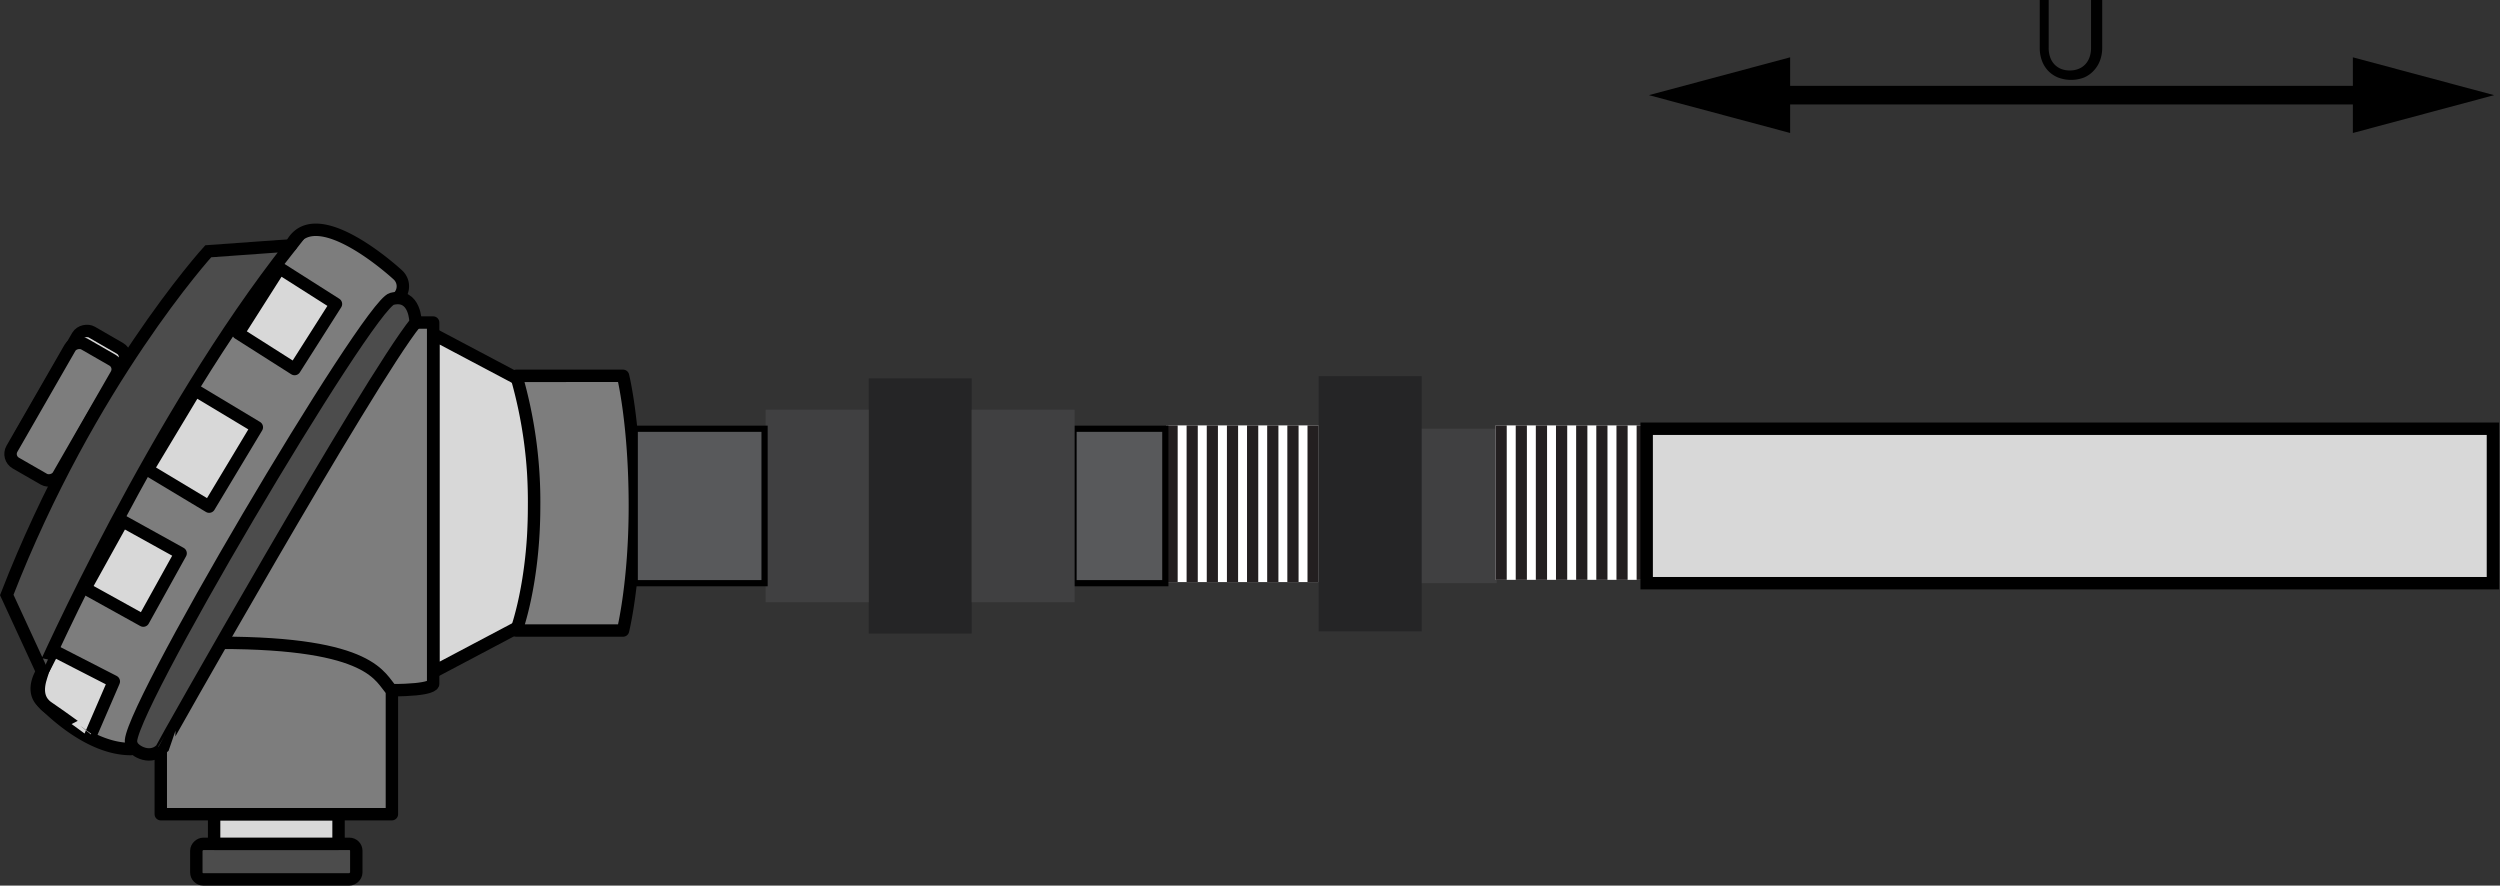 <svg xmlns="http://www.w3.org/2000/svg" viewBox="0 0 403.04 142.77"><rect x="0" y="0" width="403.04" height="142.77" fill="#333333" stroke="none"/><defs><style>.cls-1,.cls-12{fill:#d8d8d8;}.cls-1,.cls-12,.cls-13,.cls-2,.cls-3,.cls-4,.cls-5,.cls-6,.cls-7{stroke:#000;}.cls-1,.cls-3{stroke-linecap:round;}.cls-1,.cls-3,.cls-4,.cls-6{stroke-linejoin:round;}.cls-1,.cls-12,.cls-2,.cls-3,.cls-4,.cls-5,.cls-6{stroke-width:2px;}.cls-2{fill:#4c4c4c;}.cls-12,.cls-13,.cls-2,.cls-5,.cls-7{stroke-miterlimit:10;}.cls-3,.cls-4,.cls-5,.cls-6{fill:#7d7d7d;}.cls-4{stroke-linecap:square;}.cls-7{fill:none;stroke-width:3px;}.cls-14,.cls-8{fill:#404041;}.cls-9{fill:#fff;}.cls-10,.cls-11,.cls-14,.cls-9{fill-rule:evenodd;}.cls-10{fill:#231f20;}.cls-11{fill:#252526;}.cls-13{fill:#58595b;}</style></defs><title>com Cabeçote, Niple União e Poço Reto</title><g id="Camada_2" data-name="Camada 2"><g id="com_Cabeçote_Niple_União_e_Poço_Reto" data-name="com Cabeçote, Niple União e Poço Reto"><polygon class="cls-1" points="86.11 99.74 86.11 62.48 69.87 53.88 69.87 108.33 86.11 99.74"/><rect class="cls-2" x="41.69" y="126.01" width="5.73" height="25.79" rx="1.12" ry="1.12" transform="translate(183.45 94.35) rotate(90)"/><rect class="cls-1" x="42.16" y="123.62" width="4.78" height="20.06" transform="translate(178.2 89.1) rotate(90)"/><rect class="cls-3" x="30.7" y="98.78" width="27.7" height="37.26" transform="translate(161.96 72.86) rotate(90)"/><path class="cls-4" d="M20.19,110.24,27.83,52h42v58.27s0,1-6.69,1c-1.91-1.91-2.85-7.64-27.7-7.64C25,103.56,20.19,110.24,20.19,110.24Z"/><rect class="cls-1" x="0.52" y="60.11" width="22.07" height="8.59" rx="1.68" ry="1.68" transform="translate(73.1 86.6) rotate(120)"/><rect class="cls-5" x="-0.44" y="62.02" width="22.07" height="8.59" rx="1.68" ry="1.68" transform="matrix(-0.5, 0.87, -0.87, -0.5, 73.33, 90.3)"/><path class="cls-4" d="M64.13,48a2.49,2.49,0,0,0,0-3.69s-13.37-12.42-17.2-4.78a13.25,13.25,0,0,1-8.6,3.82L7.77,95.92l-1,12.42s-1.91,2.87,0,4.78c1.43,1.43,7.64,7.64,14.33,7.64l2.87-1Z"/><rect class="cls-1" x="25.13" y="66.5" width="14.93" height="11.59" transform="translate(111.35 81.59) rotate(121)"/><path class="cls-2" d="M67,52s0-4.78-3.82-3.82-43.94,68.78-42,71.65c0,1,2.87,2.87,4.78,1C25.92,120.75,59.36,61.52,67,52Z"/><rect class="cls-1" x="15.22" y="86.68" width="12.41" height="10.71" transform="translate(112.31 117.91) rotate(119)"/><path class="cls-1" d="M7.77,114.07c-2.87-1.91-.75-5.59-.91-5.82l1.74-3.39,9.75,5-3.89,9S10,115.56,7.77,114.07Z"/><rect class="cls-1" x="40.07" y="45.99" width="12.43" height="10.76" transform="translate(114.47 39.86) rotate(122.44)"/><path class="cls-2" d="M33.57,40.51s-19.11,21-32.48,55.41l5.73,12.42S25,67.26,46.94,39.55Z"/><path class="cls-6" d="M100.44,101.65s1.91-7.64,1.91-20.06c0-13.37-1.91-21-1.91-21H83.24a72.92,72.92,0,0,1,2.87,21c0,12.42-2.87,20.06-2.87,20.06Z"/><line class="cls-7" x1="284.44" y1="15.34" x2="383.48" y2="15.34"/><polygon points="288.6 21.44 265.83 15.34 288.6 9.24 288.6 21.44"/><polygon points="379.32 21.44 402.09 15.34 379.32 9.24 379.32 21.44"/><path class="cls-7" d="M265.83,24.89v0Z"/><path d="M333.69,11.36a3.7,3.7,0,0,0,1.44-.27,3,3,0,0,0,1.08-.75,3.26,3.26,0,0,0,.67-1.15,4.46,4.46,0,0,0,.23-1.47V0h1.8V7.74a5.85,5.85,0,0,1-.35,2,4.76,4.76,0,0,1-1,1.63A4.57,4.57,0,0,1,336,12.49a5.88,5.88,0,0,1-4.22,0,4.62,4.62,0,0,1-1.59-1.08,4.7,4.7,0,0,1-1-1.63,5.81,5.81,0,0,1-.35-2V0h1.44V7.73a4.42,4.42,0,0,0,.23,1.47,3.23,3.23,0,0,0,.67,1.15,3.09,3.09,0,0,0,1.08.75A3.69,3.69,0,0,0,333.69,11.36Z"/><path class="cls-7" d="M401.54,22.59v0Z"/><rect class="cls-8" x="229.02" y="69.12" width="12.27" height="24.9"/><polygon class="cls-9" points="188.05 68.58 212.59 68.58 212.59 93.84 188.05 93.84 188.05 68.58 188.05 68.58"/><polygon class="cls-10" points="188.05 68.58 189.86 68.58 189.86 93.84 188.05 93.84 188.05 68.58 188.05 68.58"/><polygon class="cls-10" points="191.3 68.58 193.1 68.58 193.1 93.84 191.3 93.84 191.3 68.58 191.3 68.58"/><polygon class="cls-10" points="194.55 68.58 196.35 68.58 196.35 93.84 194.55 93.84 194.55 68.58 194.55 68.58"/><polygon class="cls-10" points="197.8 68.58 199.6 68.58 199.6 93.84 197.8 93.84 197.8 68.58 197.8 68.58"/><polygon class="cls-10" points="201.04 68.58 202.85 68.58 202.85 93.84 201.04 93.84 201.04 68.58 201.04 68.58"/><polygon class="cls-10" points="204.29 68.58 206.1 68.58 206.1 93.84 204.29 93.84 204.29 68.58 204.29 68.58"/><polygon class="cls-10" points="207.54 68.58 209.35 68.58 209.35 93.84 207.54 93.84 207.54 68.58 207.54 68.58"/><polygon class="cls-10" points="210.79 68.58 212.59 68.58 212.59 93.84 210.79 93.84 210.79 68.58 210.79 68.58"/><polygon class="cls-11" points="212.59 60.64 229.2 60.64 229.2 101.78 212.59 101.78 212.59 60.64 212.59 60.64"/><polygon class="cls-9" points="241.11 68.58 265.65 68.58 265.65 93.48 241.11 93.48 241.11 68.58 241.11 68.58"/><polygon class="cls-10" points="241.11 68.58 242.91 68.58 242.91 93.48 241.11 93.48 241.11 68.58 241.11 68.58"/><polygon class="cls-10" points="244.36 68.58 246.16 68.58 246.16 93.48 244.36 93.48 244.36 68.58 244.36 68.58"/><polygon class="cls-10" points="247.6 68.58 249.41 68.58 249.41 93.48 247.6 93.48 247.6 68.58 247.6 68.58"/><polygon class="cls-10" points="250.85 68.58 252.66 68.58 252.66 93.48 250.85 93.48 250.85 68.58 250.85 68.58"/><polygon class="cls-10" points="254.1 68.58 255.91 68.58 255.91 93.48 254.1 93.48 254.1 68.58 254.1 68.58"/><polygon class="cls-10" points="257.35 68.58 259.15 68.58 259.15 93.48 257.35 93.48 257.35 68.58 257.35 68.58"/><polygon class="cls-10" points="260.6 68.58 262.4 68.58 262.4 93.48 260.6 93.48 260.6 68.58 260.6 68.58"/><polygon class="cls-10" points="263.85 68.58 265.65 68.58 265.65 93.48 263.85 93.48 263.85 68.58 263.85 68.58"/><rect class="cls-12" x="265.47" y="69.12" width="136.43" height="24.9"/><rect class="cls-13" x="173.07" y="69.12" width="14.8" height="24.9"/><polygon class="cls-11" points="140.05 61 156.65 61 156.65 102.14 140.05 102.14 140.05 61 140.05 61"/><polygon class="cls-14" points="123.44 66.05 140.05 66.05 140.05 97.09 123.44 97.09 123.44 66.05 123.44 66.05"/><polygon class="cls-14" points="156.65 66.05 173.25 66.05 173.25 97.09 156.65 97.09 156.65 66.05 156.65 66.05"/><rect class="cls-13" x="102.33" y="69.12" width="20.93" height="24.9"/></g></g></svg>